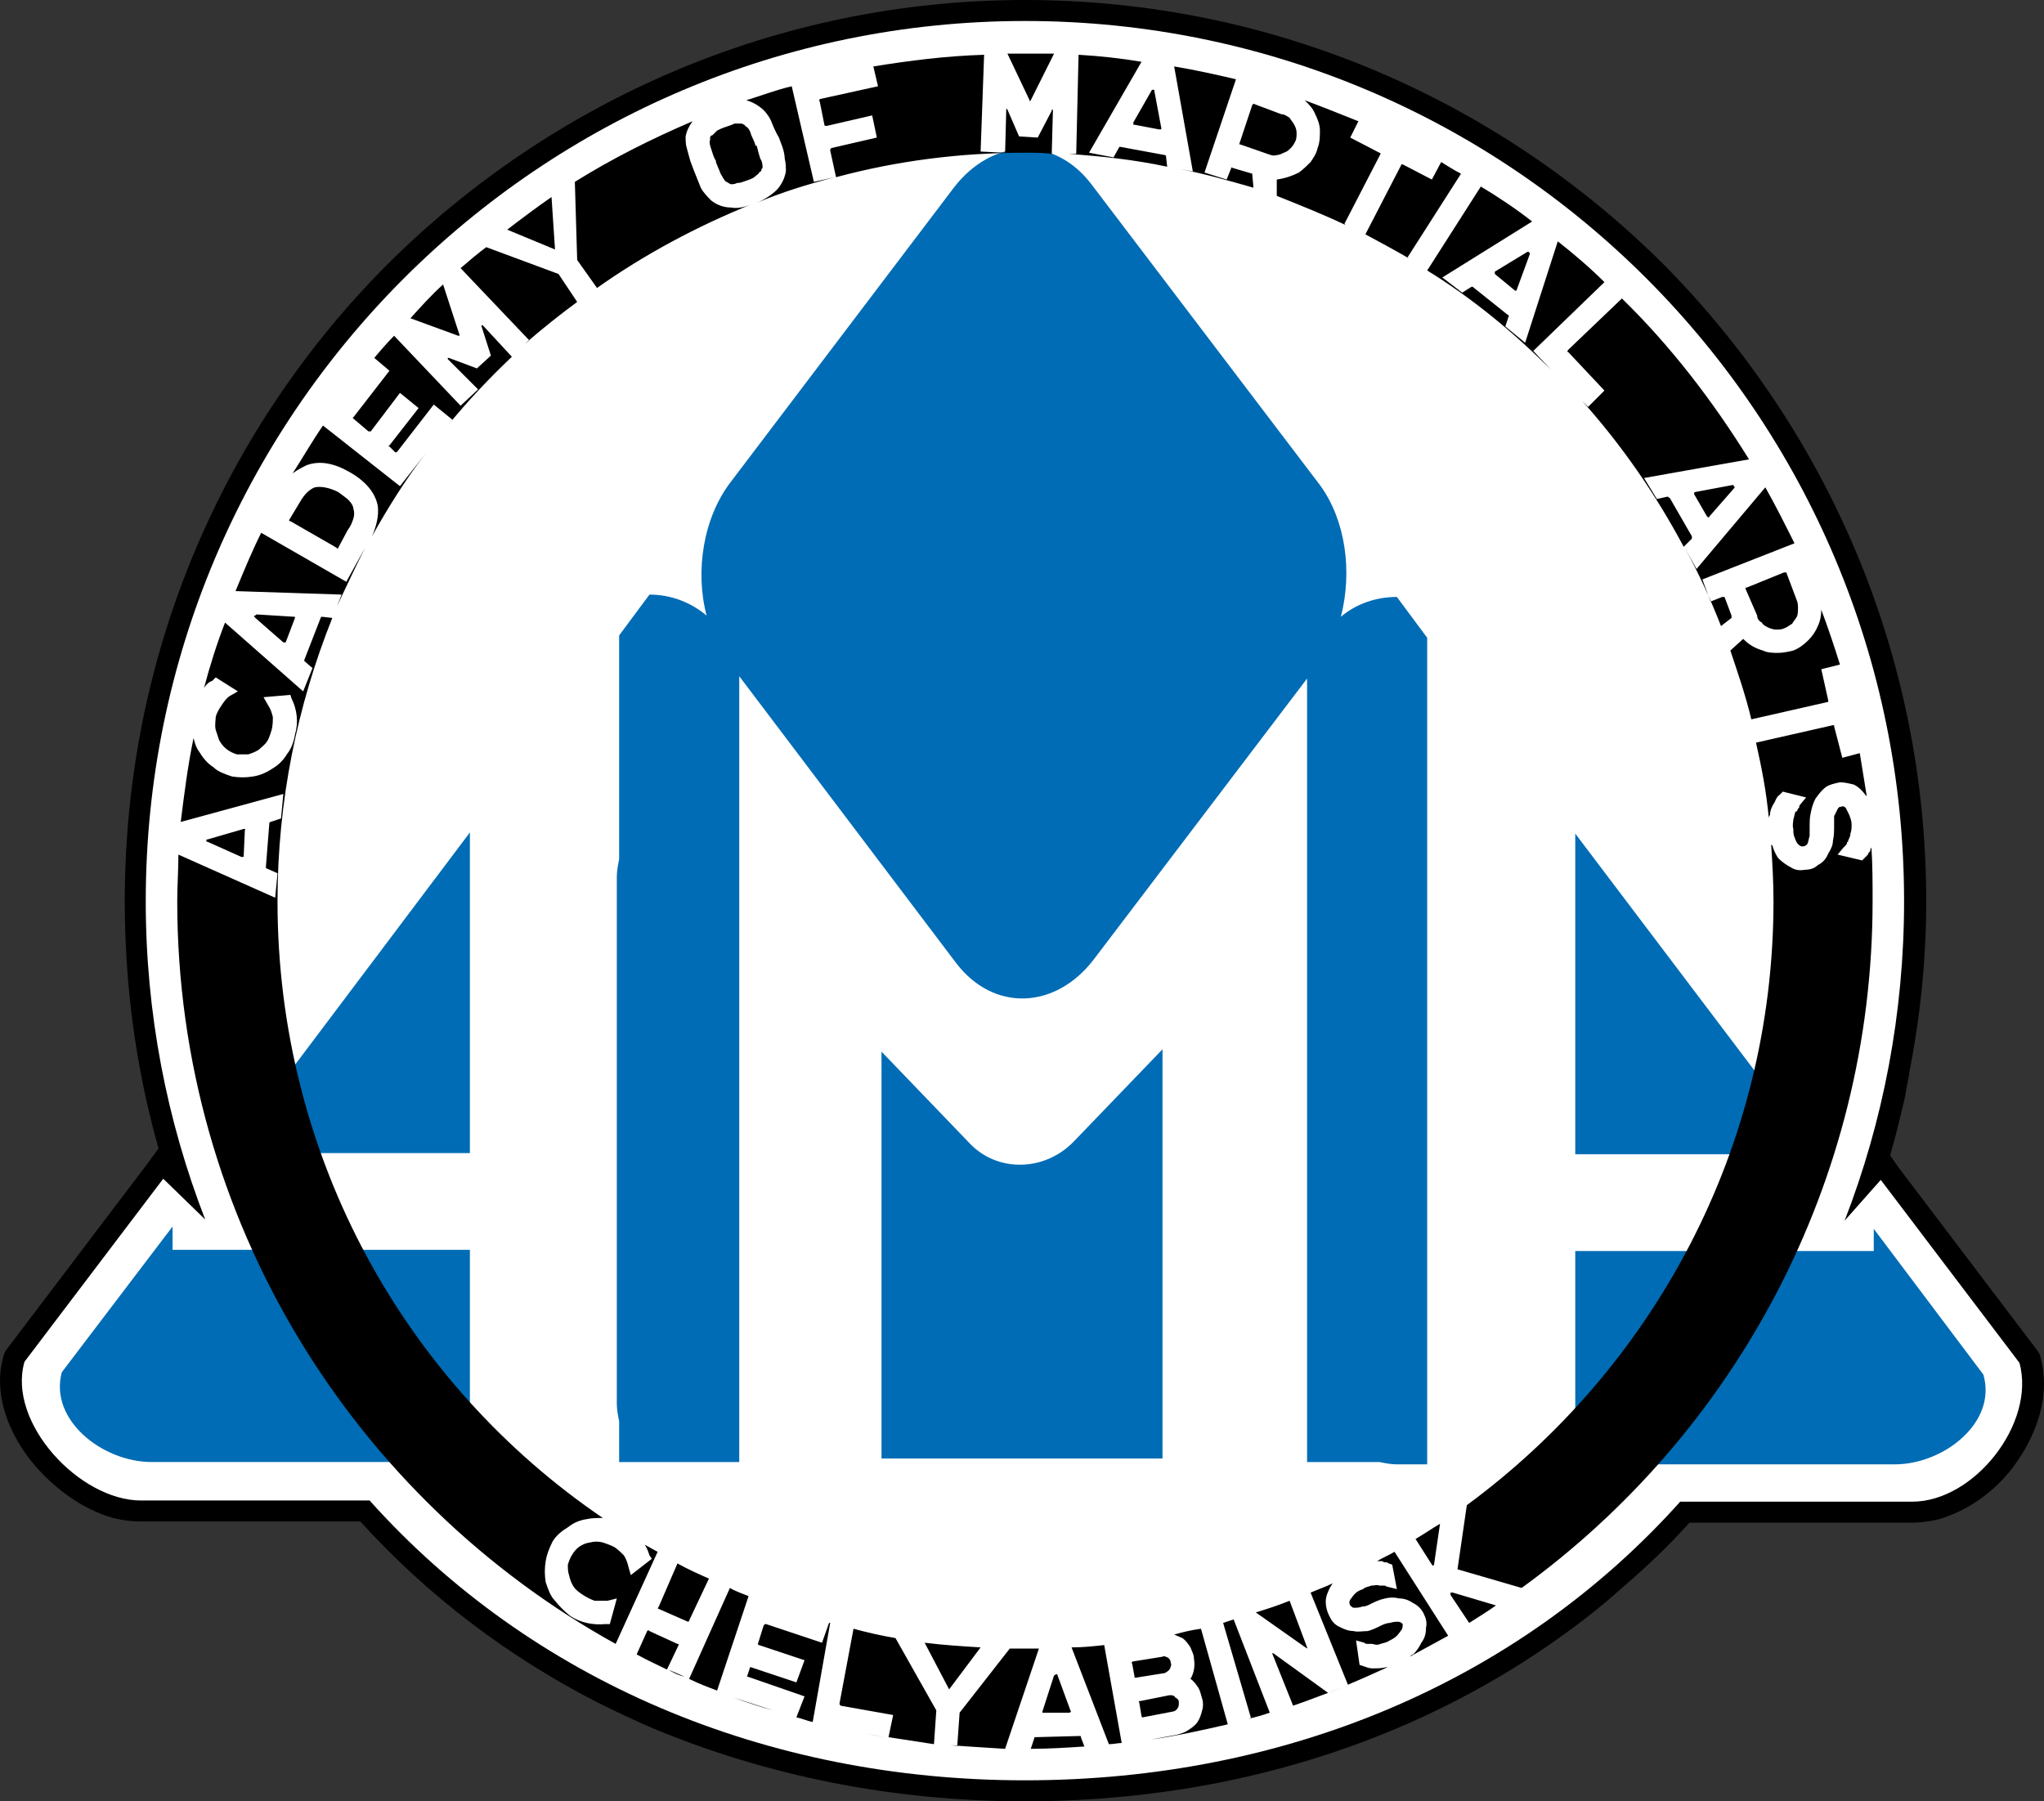 <?xml version="1.0" encoding="UTF-8"?> <!-- Creator: CorelDRAW X7 --> <svg xmlns="http://www.w3.org/2000/svg" xmlns:xlink="http://www.w3.org/1999/xlink" xml:space="preserve" width="1753px" height="1545px" style="shape-rendering:geometricPrecision; text-rendering:geometricPrecision; image-rendering:optimizeQuality; fill-rule:evenodd; clip-rule:evenodd" viewBox="0 0 1753 1545"><rect x="0" y="0" width="1753" height="1545" fill="#333333" stroke="none"/> <defs> <style type="text/css"> <![CDATA[ .fil2 {fill:#006CB5} .fil3 {fill:black} .fil1 {fill:white} .fil0 {fill:black;fill-rule:nonzero} ]]> </style> </defs> <g id="Layer_x0020_1">  <g id="_810104448"> <path class="fil0" d="M879 0l0 0 0 0c214,0 407,87 547,226 139,140 226,333 226,547l0 0 0 0 0 0 0 0c0,49 -5,98 -14,144 -1,8 -3,15 -4,23 -4,17 -8,34 -13,51l7 10 119 157 2 3 1 3c2,8 3,15 3,23 0,25 -11,51 -27,72 -16,21 -39,37 -63,44 -8,2 -16,3 -23,3l0 0 -191 0c-18,20 -38,39 -58,56 -22,20 -45,37 -70,54 -125,84 -277,129 -442,129l0 0 0 0c-114,0 -222,-22 -320,-63 -16,-7 -31,-14 -47,-22 -76,-39 -145,-91 -203,-155l-188 0c-8,0 -16,-1 -24,-3 -25,-7 -49,-24 -67,-45 -18,-21 -30,-47 -30,-73 0,-7 1,-14 3,-21l1 -3 2 -3 119 -157 11 -15c-1,-2 -1,-5 -2,-7 -18,-66 -27,-135 -27,-205l0 0 0 0c0,-214 86,-407 226,-547 140,-139 333,-226 546,-226l0 0 0 0zm0 37l0 0 0 0 0 0 0 0c-203,0 -387,82 -520,215 -133,134 -216,318 -216,521l1 0 0 0c0,68 9,133 26,195 3,11 6,23 11,36 4,12 8,24 12,35l0 0 0 0 31 78 -61 -58 -21 -20 -104 138c-1,2 -1,5 -1,7 0,16 8,34 21,49 14,16 31,28 49,33 5,2 9,2 14,2l196 0 8 0 6 7c56,63 123,114 198,152 14,7 29,14 44,21 94,40 197,61 306,61l0 -1 0 0c157,0 303,-43 422,-123 23,-15 45,-32 66,-51 21,-18 41,-38 60,-58l0 -1 0 0 6 -6 8 0 199 0 0 0c4,0 9,0 13,-2 17,-4 32,-16 44,-31 12,-15 19,-32 19,-49 0,-3 0,-6 -1,-9l-103 -137 -16 18 -68 76 37 -95c14,-35 25,-71 33,-108 1,-6 3,-14 4,-21 9,-45 13,-91 13,-138l0 0 0 0 0 0 0 0c0,-203 -82,-387 -215,-521 -134,-133 -318,-215 -521,-215z"></path> <path class="fil1" d="M879 18c417,0 754,338 754,755 0,96 -18,189 -51,274l31 -35 119 157c14,52 -39,119 -92,119l-199 0c-138,154 -338,239 -562,239 -223,0 -424,-86 -562,-240l-196 0c-53,0 -115,-67 -100,-119l119 -157 36 35c-33,-85 -51,-177 -51,-273 0,-417 338,-755 754,-755z"></path> <path class="fil2" d="M557 510c19,0 36,7 49,18 -10,-38 -3,-84 21,-115l191 -252c33,-43 86,-45 118,-3l196 258c22,30 28,74 18,113 13,-11 30,-17 48,-17l26 35 0 709 -26 0c-5,0 -10,-1 -15,-2l-62 0 0 -75 0 -518 0 -72c0,-3 0,-5 0,-7l-183 241c-33,43 -86,45 -118,3l-186 -246c0,2 0,5 0,7l0 74 0 516 0 77 -86 0 0 0 -17 0 0 -35c-1,-5 -2,-10 -2,-15l0 -452c0,-5 1,-10 2,-15l0 -192 26 -35zm794 746l274 0c42,0 88,-36 76,-77l-94 -125 0 19 -256 0 0 183zm208 -266l-208 -275 0 275 208 0zm-562 261l-241 0 0 -349 75 78c24,26 65,25 90,-1l76 -79 0 351zm-594 3l-273 0c-42,0 -88,-36 -77,-77l95 -125 0 20 255 0 0 182zm-207 -265l207 -275 0 275 -207 0z"></path> <path class="fil3" d="M862 1500c-16,-1 -31,-2 -47,-3l6 0 2 -28 43 -55c4,0 9,0 13,0 4,0 8,0 12,0l-29 86zm-61 -4c-13,-2 -26,-4 -39,-6l4 -19 -45 -8c-1,-1 -1,-1 -1,-2l12 -64c11,3 24,6 36,8l35 62 -2 29zm-42 -6c-6,-1 -11,-2 -16,-3l16 3zm-62 -13c-5,-1 -9,-3 -14,-4l7 -18 -49 -17c0,0 -1,0 0,-1l2 -6c0,-1 0,-1 1,-1l39 13 7 -19 -39 -13c-1,0 -1,-1 -1,-1l5 -16c1,-1 1,-1 2,-1l48 16 6 -17 1 0 -15 85zm-34 -10c-11,-3 -23,-7 -34,-11l34 11zm-48 -17c-8,-3 -16,-6 -24,-10l35 -78c5,3 11,5 16,7l-27 81zm-28 -12c-5,-1 -9,-3 -14,-6l14 6zm-15 -6c-8,-4 -17,-8 -26,-13l9 -20c1,-1 1,-1 2,0l24 11c1,0 1,0 1,1l-10 21zm-44 -22c-224,-124 -376,-363 -376,-637 0,-13 1,-27 1,-40l83 37 2 -21 -9 -4c0,0 -1,0 -1,-1l3 -38c0,-1 1,-1 1,-1l9 -3 2 -21 -88 24c3,-24 6,-48 11,-72 1,4 2,8 5,12 3,5 7,10 12,13 4,4 10,6 16,8 6,1 12,1 18,0 6,-1 11,-3 17,-7 5,-3 9,-7 12,-12 4,-5 6,-11 7,-17 3,-10 2,-21 -3,-31l-1 -3 -23 2 4 7c2,3 3,6 4,10 0,3 0,7 -1,11 -1,3 -2,7 -4,10 -2,3 -5,5 -7,7 -3,2 -6,3 -9,4 -3,0 -7,0 -10,0 -6,-2 -11,-5 -15,-12 -1,-3 -2,-6 -3,-9 -1,-4 0,-8 0,-11 1,-4 3,-7 5,-10 2,-3 4,-6 7,-8l7 -4 -19 -12 -3 3c-3,1 -5,3 -7,6 5,-19 11,-38 18,-56l67 59 8 -20 -7 -6c0,0 0,-1 0,-1l14 -36c0,0 0,-1 1,-1l9 1c-30,75 -47,157 -47,243 0,220 110,414 279,529 -5,0 -9,0 -14,1 -6,1 -11,3 -16,7 -5,3 -10,7 -13,12 -3,6 -5,11 -6,17 -1,6 -1,12 0,18 2,6 4,12 8,16 4,5 8,9 13,13 9,6 20,8 30,7l4 0 6 -22 -8 2c-4,0 -7,0 -11,0 -3,-1 -7,-3 -10,-5 -3,-2 -6,-4 -8,-7 -2,-3 -3,-6 -4,-10 -1,-3 -1,-6 -1,-9 1,-3 2,-6 4,-9 3,-5 8,-9 15,-10 4,-1 7,-1 11,0 3,1 6,2 10,4 3,2 6,5 8,7 2,3 3,6 4,10l2 7 18 -14 -2 -3c-1,-3 -2,-6 -4,-9 4,2 7,4 11,6l-36 79zm53 -69c9,5 18,9 27,13l-17 36c0,1 -1,1 -1,1l-25 -11c-1,0 -1,-1 0,-2l16 -37zm212 68c16,2 32,3 48,4l-27 36 -21 -40zm126 4c10,0 19,-1 28,-2l15 84c-3,0 -7,1 -11,1l-32 -83zm88 -11c7,-2 15,-4 23,-5l23 82c-22,5 -44,10 -66,13l22 -4c4,-1 7,-2 10,-4 3,-2 6,-4 8,-7 2,-3 3,-6 4,-10 1,-3 1,-7 0,-10 -1,-4 -2,-7 -3,-9 -2,-3 -4,-6 -7,-8 3,-5 4,-11 3,-17 0,-4 -2,-7 -3,-10 -2,-3 -4,-6 -7,-8 -2,-1 -5,-2 -7,-3zm42 -10c3,-1 6,-2 9,-3l31 80c-6,2 -12,4 -18,5l2 0 -24 -82zm28 -9c10,-3 19,-6 29,-10l15 40c0,0 0,1 0,1 0,0 0,0 0,0l-44 -31zm47 -17c7,-3 13,-5 19,-8 -1,1 -1,2 -2,3 -2,4 -4,8 -4,13 0,4 1,8 3,12 2,4 4,7 8,9 4,2 8,4 13,4 3,1 8,0 12,0 4,-1 8,-3 12,-5 2,-1 5,-2 7,-2 3,-1 5,-1 7,-1 2,0 3,1 4,2 0,2 0,3 -1,5 -1,1 -2,3 -4,5 -2,2 -4,3 -6,4 -3,2 -5,2 -8,3 -2,1 -4,1 -7,0l-1 0c-1,0 -2,0 -3,0 -1,0 -2,0 -3,-1l-7 -2 3 21 3 1c3,1 5,2 8,2 4,0 8,0 12,-1 0,0 1,0 1,0 -11,5 -22,10 -34,15l-32 -79zm57 -27c5,-3 10,-5 15,-8l46 72c-11,6 -22,12 -33,18 1,-1 2,-2 3,-2 3,-3 5,-6 7,-10 3,-4 4,-8 4,-13 1,-4 0,-8 -2,-12 -2,-4 -5,-7 -9,-9 -3,-2 -7,-4 -12,-4 -4,-1 -8,-1 -12,0 -5,1 -9,3 -13,5 -2,1 -4,2 -7,2 -2,1 -5,1 -7,1 -1,0 -2,-1 -3,-2 -1,-2 -1,-3 0,-5 1,-1 2,-3 4,-5 2,-2 4,-3 7,-4 2,-2 5,-2 7,-3 3,0 5,-1 7,0 0,0 1,0 1,0 0,0 1,0 1,0 1,0 2,0 3,0 0,0 1,1 2,1l8 2 -4 -21 -3 -1c-1,-1 -2,-1 -4,-1 -1,-1 -2,-1 -3,-1 -1,0 -2,0 -3,0zm33 -19c7,-4 14,-9 21,-13l-5 34c0,1 0,1 -1,2 0,0 -1,-1 -1,-1l-14 -22zm44 -29c159,-117 263,-305 263,-518 0,-17 -1,-33 -2,-49 0,0 0,1 1,1 1,4 3,8 5,11 3,3 7,6 11,8 3,2 7,3 12,2 4,0 8,-1 11,-4 4,-2 7,-5 9,-10 2,-3 4,-7 4,-11 1,-4 1,-9 1,-13 0,-3 0,-5 0,-8 1,-2 2,-4 3,-6 1,-2 2,-2 3,-2 2,-1 3,0 4,1 1,2 2,4 3,6 1,3 2,5 2,8 0,3 0,5 -1,8 0,2 -1,4 -2,6 0,0 0,1 0,1 -1,0 -1,1 -1,1 0,1 -1,2 -1,2 -1,1 -1,1 -2,2l-5 6 21 5 2 -2c1,-1 2,-2 3,-3 0,-1 1,-2 2,-3 0,-1 0,-2 1,-3 1,15 1,30 1,46 0,242 -119,457 -301,589l-55 -16 8 -55zm25 86c-7,5 -15,10 -23,15l-16 -24c0,-1 0,-1 0,-2 1,0 1,0 2,0l37 11zm-130 70c-15,5 -29,11 -44,16l-18 -45c0,0 0,0 0,0 0,0 0,0 1,0l47 34 14 -5zm-223 51c-15,1 -31,2 -46,2l3 -9c0,-1 0,-1 1,-1l38 -1c1,0 1,0 1,1l3 8zm-36 -30c0,0 0,1 0,1 1,0 1,0 1,0l22 0c1,0 2,-1 1,-2l-11 -30c0,-1 -1,-1 -1,-1 -1,0 -1,1 -2,1l-10 31zm79 -30c0,1 0,1 1,1l25 -4c2,-1 3,-2 4,-3 1,-2 2,-4 1,-6 0,-2 -1,-3 -2,-4 -2,-1 -4,-2 -5,-1l-25 4c-1,0 -2,1 -1,2l2 11zm6 34c0,0 0,1 1,1l26 -5c1,0 3,-1 4,-3 1,-1 1,-3 1,-5 0,-2 -1,-3 -3,-4 -1,-2 -3,-2 -5,-2l-25 5c-1,0 -2,0 -1,1l2 12zm-777 -965c7,-17 14,-34 22,-50l73 42 16 -29c-8,16 -16,33 -24,50l4 -10 -91 -3zm49 -101c9,-14 17,-28 26,-41l66 52 22 -28c-17,22 -32,46 -46,71 4,-9 6,-18 5,-26 -2,-11 -10,-21 -24,-29 -14,-8 -26,-10 -37,-6 -4,2 -8,4 -12,7zm70 -99c5,-6 11,-13 17,-19l57 60 15 -14 -26 -26c0,-1 0,-1 0,-1 0,0 1,0 1,0l24 9 12 -11 -8 -25c0,0 0,0 0,-1 0,0 1,0 1,0l25 27c-19,18 -38,38 -55,59l4 -5 -16 -13 -31 40c-1,1 -1,1 -2,1l-5 -5c-1,0 -1,-1 0,-1l25 -32 -16 -13 -25 33c-1,0 -1,0 -2,0l-13 -11c0,0 -1,-1 0,-1l31 -40 -13 -11zm31 -34c9,-10 18,-20 28,-29l14 43c0,1 0,1 0,1 0,0 -1,0 -1,0l-41 -15zm43 -43c7,-6 14,-12 22,-18l62 23 16 24c-15,11 -30,23 -45,36l4 -3 -59 -62zm40 -33c13,-10 25,-19 38,-28l3 45 -41 -17zm58 -41c32,-20 66,-37 101,-52 -3,4 -5,8 -6,13 0,3 0,7 1,10 1,4 2,7 3,11l0 0 3 8c2,5 4,10 6,15 2,4 6,8 9,11 5,4 11,6 17,6 5,1 11,0 18,-3 -47,19 -92,43 -133,72l-17 -24 -2 -67zm147 -70c13,-4 26,-9 39,-12l19 82 18 -4c-23,6 -46,13 -67,22 7,-3 13,-7 17,-11 4,-4 7,-10 8,-16 0,-3 0,-7 -1,-11 0,-3 -1,-7 -2,-10l0 0 -3 -8c-3,-5 -5,-10 -7,-15 -2,-4 -5,-8 -9,-11 -4,-3 -8,-5 -12,-6zm109 -29c31,-5 62,-9 95,-10l-3 83 21 1 1 -37c0,0 0,-1 0,-1 0,0 0,0 1,1l10 23 16 1 12 -23c0,-1 0,-1 1,-1 0,0 0,1 0,1l-1 37c-7,-1 -15,-1 -23,-1 -56,0 -110,7 -162,21l-5 -23c0,-1 0,-1 1,-2l39 -9 -4 -19 -39 9c-1,0 -2,0 -2,-1l-4 -20c-1,-1 0,-1 0,-2l50 -11 -4 -17zm115 -11c5,0 10,0 15,0 9,0 17,0 25,0l-20 40c-1,1 -1,1 -1,1 0,0 0,0 0,-1l-19 -40zm61 1c18,1 36,3 54,6l-45 78 21 4 5 -9c0,0 1,0 1,0l38 7c0,0 1,0 1,1l1 9c-28,-6 -56,-9 -85,-11l7 0 2 -85zm82 10c18,3 36,7 53,11l-27 80 19 6 4 -10c0,0 0,-1 1,0l17 5c0,0 0,1 0,1l1 11c-21,-6 -42,-12 -63,-16l11 2 -16 -90zm112 29c16,6 31,12 46,18l-7 14 25 13c1,0 1,1 1,1l-31 60 1 1c-19,-9 -39,-17 -59,-25l0 -14c7,-1 13,-3 19,-6 4,-3 7,-6 10,-9 2,-3 5,-7 6,-12 2,-5 2,-10 2,-15 0,-5 -2,-10 -4,-14 -2,-5 -5,-8 -9,-12zm117 53c5,3 11,7 17,10l-46 72 2 1c-12,-7 -25,-14 -38,-21l31 -60c0,0 0,0 1,0l25 13 8 -15zm34 21c15,9 30,19 44,30l-77 48 17 13 8 -5c0,0 1,0 1,0l30 24c1,0 1,1 1,1l-3 9 17 14 28 -87c14,11 28,23 40,35l-61 59 15 16c-32,-32 -67,-61 -106,-85l46 -72zm121 96c42,41 78,88 109,138l-90 16 11 18 9 -2c1,0 1,1 2,1l19 33c0,1 0,1 0,2l-7 7c-24,-45 -53,-87 -87,-125l5 5 14 -14 -31 -33c-1,0 -1,-1 0,-2l46 -44zm123 162c9,16 17,32 25,48l-79 31 7 19 10 -4c1,0 1,0 2,0l6 16c0,1 0,1 0,2l-9 7c-9,-23 -19,-45 -31,-67l10 18 59 -70zm48 105c6,16 11,31 16,47l-16 4 6 27c0,1 0,1 0,1l-66 15c-5,-21 -12,-41 -19,-62l1 3 11 -10c5,5 10,8 17,10 4,2 9,2 13,2 4,0 9,-1 13,-2 5,-2 9,-5 13,-9 3,-3 6,-7 8,-12 2,-4 3,-9 3,-14zm33 123c2,12 4,25 6,37 0,0 -1,-1 -1,-1 -3,-4 -6,-7 -10,-9 -4,-1 -8,-2 -12,-2 -5,1 -9,2 -12,4 -4,3 -6,6 -9,10 -2,4 -3,7 -4,12 -1,4 -1,8 -1,13 0,2 0,5 0,7 -1,3 -1,5 -2,7 -1,1 -2,2 -4,2 -1,0 -2,0 -4,-2 -1,-1 -2,-3 -3,-6 -1,-2 -1,-5 -1,-7 -1,-3 0,-6 0,-8 1,-3 1,-5 2,-7l1 0c1,-2 1,-3 2,-3 0,-1 0,-2 1,-3l5 -6 -20 -5 -3 3c-2,1 -3,4 -4,6 -2,3 -4,7 -4,11 -1,1 -1,2 -1,3 -2,-22 -6,-43 -11,-65l66 -15c1,0 1,0 1,1l7 27 15 -4zm-1388 89c0,0 1,0 1,0 1,0 1,0 1,-1l1 -22c1,-1 0,-1 -1,-1l-31 9c-1,0 -1,0 -1,1 0,1 0,1 1,1l29 13zm36 -184c0,0 1,0 1,0 1,0 1,0 1,0l8 -21c0,-1 0,-1 -1,-1l-32 -2c-1,1 -1,1 -2,1 0,1 0,1 1,2l24 21zm55 -96c3,-4 4,-7 5,-10 1,-3 1,-6 0,-9 0,-2 -2,-5 -4,-7 -2,-2 -5,-4 -9,-7 -8,-4 -15,-5 -20,-4 -5,2 -9,6 -13,13l-9 15c0,1 0,1 1,1l40 23c0,1 1,1 1,0l8 -15zm350 -330c-1,-4 -3,-7 -4,-10 -1,-4 -3,-6 -5,-7 0,-1 -1,-1 -1,-1 -1,-1 -2,-1 -3,-1 -2,0 -3,0 -5,0 -2,1 -5,2 -8,3 -3,1 -5,2 -7,3 -2,2 -3,3 -4,4 -1,0 -2,1 -2,2 0,1 0,1 0,2 -1,2 0,5 1,8 1,3 2,7 4,10l0 1c1,3 3,7 4,10 2,3 3,6 5,7 1,0 1,1 2,1 0,0 1,1 2,1 2,0 3,0 5,-1 3,0 5,-1 8,-2 3,-1 6,-2 8,-4 1,-1 3,-2 3,-3 1,-1 2,-1 2,-2 0,-1 0,-1 1,-2 0,-2 0,-5 -2,-8 -1,-3 -2,-7 -3,-11l-1 0zm324 -20c0,1 0,1 0,2 0,0 0,0 1,0l21 4c2,0 2,0 2,-1l-6 -32c0,-1 0,-1 -1,-1 0,0 -1,0 -1,0l-16 28zm115 27c3,1 5,2 8,1 2,0 4,-1 6,-2 3,-1 4,-2 6,-4 2,-2 3,-4 4,-6 1,-2 1,-5 1,-7 0,-3 -1,-5 -2,-7 -1,-2 -3,-4 -4,-6 -2,-1 -4,-3 -7,-3l-24 -9c0,0 -1,1 -1,1l-11 33c0,1 0,1 1,1l23 8zm195 101c0,1 0,1 0,1 0,1 0,1 0,1l17 14c1,1 2,0 2,-1l11 -30c0,-1 0,-1 -1,-2 0,0 -1,0 -1,0l-28 17zm172 189c0,0 -1,0 -1,1 0,0 0,1 0,1l11 19c1,1 2,1 2,0l21 -24c1,-1 1,-1 0,-2 0,0 0,-1 -1,-1l-32 6zm53 106c0,3 2,5 4,6 1,2 3,3 5,4 2,1 5,2 7,2 3,0 5,0 7,-1 3,-1 5,-3 7,-4 1,-2 3,-4 4,-6 1,-2 1,-5 1,-7 0,-2 0,-5 -1,-7l-9 -24c-1,0 -1,0 -2,0l-32 13c-1,0 -1,0 -1,1l10 23z"></path> </g> </g> </svg> 